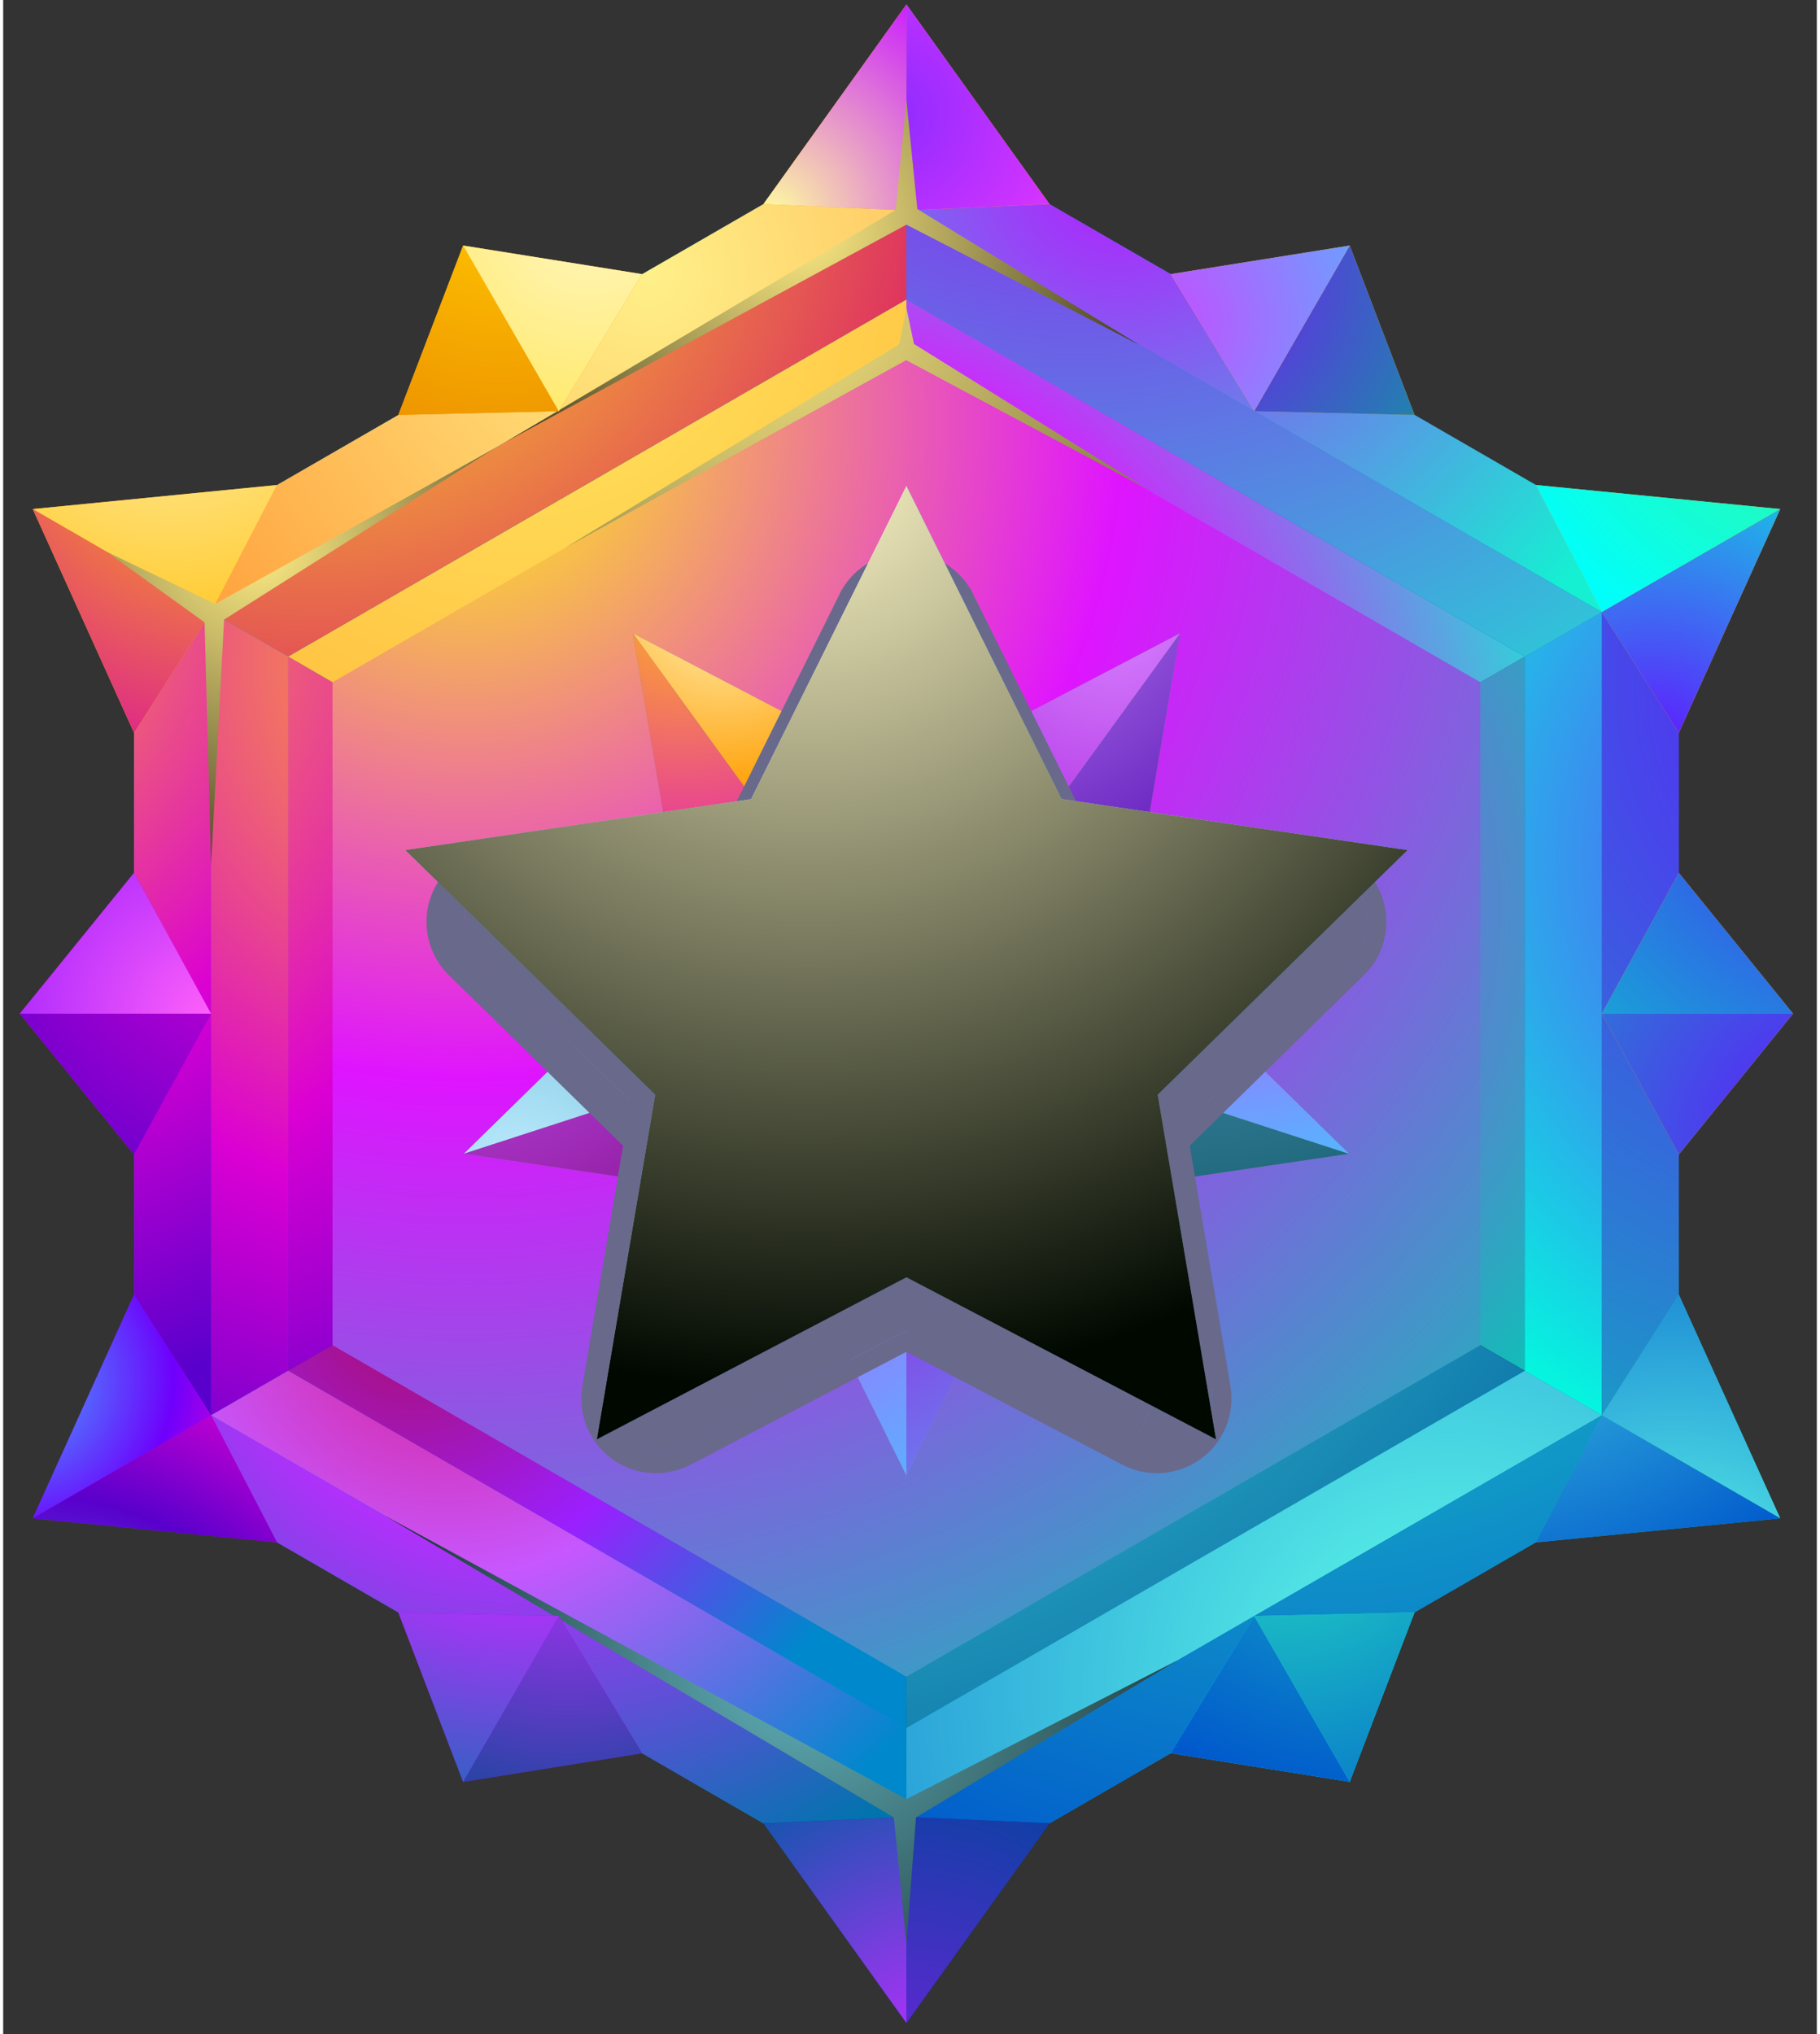 <svg version="1.2" xmlns="http://www.w3.org/2000/svg" viewBox="0 0 256.391 287.439" width="128" height="143">
	<rect x="0" y="0" width="256.391" height="287.439" fill="#333333" stroke="none"/>
	<defs>
		<clipPath clipPathUnits="userSpaceOnUse" id="cp1">
			<path d="m127.69 41.5l44.06 25.45 44.06 25.43v50.87 50.88l-44.06 25.43-44.06 25.44-44.05-25.44-44.06-25.43v-50.88-50.87l44.06-25.43z"/>
		</clipPath>
		<clipPath clipPathUnits="userSpaceOnUse" id="cp2">
			<path d="m127.69 41.5l44.06 25.45 44.06 25.43v50.87 50.88l-44.06 25.43-44.06 25.44-44.05-25.44-44.06-25.43v-50.88-50.87l44.06-25.43z"/>
		</clipPath>
		<clipPath clipPathUnits="userSpaceOnUse" id="cp3">
			<path d="m127.69 41.5l44.06 25.45 44.06 25.43v50.87 50.88l-44.06 25.43-44.06 25.44-44.05-25.44-44.06-25.43v-50.88-50.87l44.06-25.43z"/>
		</clipPath>
		<clipPath clipPathUnits="userSpaceOnUse" id="cp4">
			<path d="m127.69 41.5l44.06 25.45 44.06 25.43v50.87 50.88l-44.06 25.43-44.06 25.44-44.05-25.44-44.06-25.43v-50.88-50.87l44.06-25.43z"/>
		</clipPath>
		<radialGradient id="g1" cx="0" cy="0" r="1" gradientUnits="userSpaceOnUse" gradientTransform="matrix(167.832,0,0,167.832,98.588,81.493)">
			<stop offset="0" stop-color="#547293"/>
			<stop offset=".667" stop-color="#2e3e5e"/>
			<stop offset="1" stop-color="#1c2739"/>
		</radialGradient>
		<radialGradient id="g2" cx="0" cy="0" r="1" gradientUnits="userSpaceOnUse" gradientTransform="matrix(139.391,0,0,139.391,-1.849,85.271)">
			<stop offset="0" stop-color="#ffb81f"/>
			<stop offset=".6" stop-color="#db00d3"/>
			<stop offset="1" stop-color="#5900cc"/>
		</radialGradient>
		<radialGradient id="g3" cx="0" cy="0" r="1" gradientUnits="userSpaceOnUse" gradientTransform="matrix(-106.187,0,0,106.187,143.528,127.897)">
			<stop offset="0" stop-color="#df14ff"/>
			<stop offset="1" stop-color="#00ccb1"/>
		</radialGradient>
		<radialGradient id="g4" cx="0" cy="0" r="1" gradientUnits="userSpaceOnUse" gradientTransform="matrix(-56.96,98.655,-98.655,-56.96,112.606,109.414)">
			<stop offset="0" stop-color="#fff70e"/>
			<stop offset=".462" stop-color="#df14ff"/>
			<stop offset="1" stop-color="#15f0d2"/>
		</radialGradient>
		<radialGradient id="g5" cx="0" cy="0" r="1" gradientUnits="userSpaceOnUse" gradientTransform="matrix(36.332,-62.928,-62.928,-36.332,58.208,184.745)">
			<stop offset="0" stop-color="#ab0d66"/>
			<stop offset=".519" stop-color="#9b1fff"/>
			<stop offset="1" stop-color="#0088cc"/>
		</radialGradient>
		<radialGradient id="g6" cx="0" cy="0" r="1" gradientUnits="userSpaceOnUse" gradientTransform="matrix(84.778,146.836,146.836,-84.778,73.554,38.808)">
			<stop offset="0" stop-color="#ffeb65"/>
			<stop offset="1" stop-color="#ff850b"/>
		</radialGradient>
		<radialGradient id="g7" cx="0" cy="0" r="1" gradientUnits="userSpaceOnUse" gradientTransform="matrix(-80.333,-139.136,139.136,-80.333,103.427,121.745)">
			<stop offset="0" stop-color="#60ffe9"/>
			<stop offset="1" stop-color="#0061a1"/>
		</radialGradient>
		<radialGradient id="g8" cx="0" cy="0" r="1" gradientUnits="userSpaceOnUse" gradientTransform="matrix(221.409,0,0,221.409,66.381,61.18)">
			<stop offset="0" stop-color="#fff70e"/>
			<stop offset=".412" stop-color="#df14ff"/>
			<stop offset="1" stop-color="#00ccb1"/>
		</radialGradient>
		<clipPath clipPathUnits="userSpaceOnUse" id="cp5">
			<path d="m127.69 49.56l40.57 23.42 40.56 23.43v46.84 46.85l-40.56 23.42-40.57 23.43-40.56-23.43-40.57-23.42v-46.85-46.84l40.57-23.43z"/>
		</clipPath>
		<clipPath clipPathUnits="userSpaceOnUse" id="cp6">
			<path d="m127.69 41.5l44.06 25.45 44.06 25.43v50.87 50.88l-44.06 25.43-44.06 25.44-44.05-25.44-44.06-25.43v-50.88-50.87l44.06-25.43z"/>
		</clipPath>
		<clipPath clipPathUnits="userSpaceOnUse" id="cp7">
			<path d="m127.69 41.5l44.06 25.45 44.06 25.43v50.87 50.88l-44.06 25.43-44.06 25.44-44.05-25.44-44.06-25.43v-50.88-50.87l44.06-25.43z"/>
		</clipPath>
		<clipPath clipPathUnits="userSpaceOnUse" id="cp8">
			<path d="m127.69 41.5l44.06 25.45 44.06 25.43v50.87 50.88l-44.06 25.43-44.06 25.44-44.05-25.44-44.06-25.43v-50.88-50.87l44.06-25.43z"/>
		</clipPath>
		<clipPath clipPathUnits="userSpaceOnUse" id="cp9">
			<path d="m127.69 41.5l44.06 25.45 44.06 25.43v50.87 50.88l-44.06 25.43-44.06 25.44-44.05-25.44-44.06-25.43v-50.88-50.87l44.06-25.43z"/>
		</clipPath>
		<radialGradient id="g9" cx="0" cy="0" r="1" gradientUnits="userSpaceOnUse" gradientTransform="matrix(126.457,0,0,126.457,107.591,40.133)">
			<stop offset="0" stop-color="#ffd181"/>
			<stop offset=".002" stop-color="#ffed84"/>
			<stop offset="1" stop-color="#000000"/>
		</radialGradient>
		<radialGradient id="g10" cx="0" cy="0" r="1" gradientUnits="userSpaceOnUse" gradientTransform="matrix(143.231,0,0,143.231,91.358,38.79)">
			<stop offset="0" stop-color="#fff089"/>
			<stop offset="1" stop-color="#ff6200"/>
		</radialGradient>
		<radialGradient id="g11" cx="0" cy="0" r="1" gradientUnits="userSpaceOnUse" gradientTransform="matrix(100.474,0,0,100.474,44.48,22.34)">
			<stop offset="0" stop-color="#fff71b"/>
			<stop offset="1" stop-color="#d9126b"/>
		</radialGradient>
		<radialGradient id="g12" cx="0" cy="0" r="1" gradientUnits="userSpaceOnUse" gradientTransform="matrix(86.623,0,0,86.623,157.612,23.56)">
			<stop offset="0" stop-color="#b61bff"/>
			<stop offset="1" stop-color="#15f0d2"/>
		</radialGradient>
		<radialGradient id="g13" cx="0" cy="0" r="1" gradientUnits="userSpaceOnUse" gradientTransform="matrix(154.633,0,0,154.633,151.933,-13.934)">
			<stop offset="0" stop-color="#a600f5"/>
			<stop offset="1" stop-color="#15f0d2"/>
		</radialGradient>
		<radialGradient id="g14" cx="0" cy="0" r="1" gradientUnits="userSpaceOnUse" gradientTransform="matrix(94.938,0,0,94.938,270.176,121.031)">
			<stop offset=".005" stop-color="#6f27ff"/>
			<stop offset="1" stop-color="#00ffdd"/>
		</radialGradient>
		<radialGradient id="g15" cx="0" cy="0" r="1" gradientUnits="userSpaceOnUse" gradientTransform="matrix(155.473,0,0,155.473,272.038,97.454)">
			<stop offset=".005" stop-color="#6214ff"/>
			<stop offset="1" stop-color="#00ccb1"/>
		</radialGradient>
		<radialGradient id="g16" cx="0" cy="0" r="1" gradientUnits="userSpaceOnUse" gradientTransform="matrix(118.394,0,0,118.394,-12.759,81.985)">
			<stop offset="0" stop-color="#ffb81f"/>
			<stop offset=".6" stop-color="#db00d3"/>
			<stop offset="1" stop-color="#5900cc"/>
		</radialGradient>
		<radialGradient id="g17" cx="0" cy="0" r="1" gradientUnits="userSpaceOnUse" gradientTransform="matrix(129.968,0,0,129.968,69.148,93.571)">
			<stop offset="0" stop-color="#ffb81f"/>
			<stop offset=".6" stop-color="#db00d3"/>
			<stop offset="1" stop-color="#5900cc"/>
		</radialGradient>
		<radialGradient id="g18" cx="0" cy="0" r="1" gradientUnits="userSpaceOnUse" gradientTransform="matrix(88.226,0,0,88.226,62.852,183.926)">
			<stop offset="0" stop-color="#db1a87"/>
			<stop offset=".443" stop-color="#c757ff"/>
			<stop offset="1" stop-color="#0088cc"/>
		</radialGradient>
		<radialGradient id="g19" cx="0" cy="0" r="1" gradientUnits="userSpaceOnUse" gradientTransform="matrix(97.109,0,0,97.109,73.096,172.976)">
			<stop offset="0" stop-color="#db1a87"/>
			<stop offset=".443" stop-color="#ba2dff"/>
			<stop offset="1" stop-color="#0074ad"/>
		</radialGradient>
		<radialGradient id="g20" cx="0" cy="0" r="1" gradientUnits="userSpaceOnUse" gradientTransform="matrix(142.264,0,0,142.264,204.237,238.94)">
			<stop offset="0" stop-color="#60ffe9"/>
			<stop offset="1" stop-color="#0058cc"/>
		</radialGradient>
		<radialGradient id="g21" cx="0" cy="0" r="1" gradientUnits="userSpaceOnUse" gradientTransform="matrix(128.609,0,0,128.609,184.968,148.234)">
			<stop offset="0" stop-color="#23dbc2"/>
			<stop offset="1" stop-color="#0058cc"/>
		</radialGradient>
		<radialGradient id="g22" cx="0" cy="0" r="1" gradientUnits="userSpaceOnUse" gradientTransform="matrix(37.061,0,0,37.061,108.3,30.774)">
			<stop offset="0" stop-color="#ffff9e"/>
			<stop offset="1" stop-color="#c919ff"/>
		</radialGradient>
		<radialGradient id="g23" cx="0" cy="0" r="1" gradientUnits="userSpaceOnUse" gradientTransform="matrix(40.228,0,0,40.228,124.859,16.082)">
			<stop offset="0" stop-color="#8d2bff"/>
			<stop offset="1" stop-color="#ff39ff"/>
		</radialGradient>
		<radialGradient id="g24" cx="0" cy="0" r="1" gradientUnits="userSpaceOnUse" gradientTransform="matrix(62.661,0,0,62.661,267.263,37.371)">
			<stop offset="0" stop-color="#4cf570"/>
			<stop offset="1" stop-color="#00fffb"/>
		</radialGradient>
		<radialGradient id="g25" cx="0" cy="0" r="1" gradientUnits="userSpaceOnUse" gradientTransform="matrix(57.08,0,0,57.08,233.126,107.126)">
			<stop offset=".005" stop-color="#6214ff"/>
			<stop offset="1" stop-color="#00ffdd"/>
		</radialGradient>
		<radialGradient id="g26" cx="0" cy="0" r="1" gradientUnits="userSpaceOnUse" gradientTransform="matrix(69.74,0,0,69.74,236.404,229.084)">
			<stop offset="0" stop-color="#60ffe9"/>
			<stop offset="1" stop-color="#0058cc"/>
		</radialGradient>
		<radialGradient id="g27" cx="0" cy="0" r="1" gradientUnits="userSpaceOnUse" gradientTransform="matrix(73.958,0,0,73.958,205.551,157.873)">
			<stop offset="0" stop-color="#60ffe9"/>
			<stop offset="1" stop-color="#0058cc"/>
		</radialGradient>
		<radialGradient id="g28" cx="0" cy="0" r="1" gradientUnits="userSpaceOnUse" gradientTransform="matrix(46.168,0,0,46.168,131.704,289.848)">
			<stop offset="0" stop-color="#ba2dff"/>
			<stop offset="1" stop-color="#005aa3"/>
		</radialGradient>
		<radialGradient id="g29" cx="0" cy="0" r="1" gradientUnits="userSpaceOnUse" gradientTransform="matrix(51.45,0,0,51.45,127.144,296.534)">
			<stop offset="0" stop-color="#6d23db"/>
			<stop offset="1" stop-color="#01449c"/>
		</radialGradient>
		<radialGradient id="g30" cx="0" cy="0" r="1" gradientUnits="userSpaceOnUse" gradientTransform="matrix(34.573,0,0,34.573,1.528,195.045)">
			<stop offset="0" stop-color="#40b5ff"/>
			<stop offset=".652" stop-color="#6e00fc"/>
			<stop offset="1" stop-color="#db00d3"/>
		</radialGradient>
		<radialGradient id="g31" cx="0" cy="0" r="1" gradientUnits="userSpaceOnUse" gradientTransform="matrix(65.562,0,0,65.562,4.11,254.146)">
			<stop offset="0" stop-color="#40b5ff"/>
			<stop offset=".652" stop-color="#5900cc"/>
			<stop offset="1" stop-color="#db00d3"/>
		</radialGradient>
		<radialGradient id="g32" cx="0" cy="0" r="1" gradientUnits="userSpaceOnUse" gradientTransform="matrix(52.265,0,0,52.265,23.65,46.214)">
			<stop offset="0" stop-color="#fff7c1"/>
			<stop offset="1" stop-color="#ffbf0b"/>
		</radialGradient>
		<radialGradient id="g33" cx="0" cy="0" r="1" gradientUnits="userSpaceOnUse" gradientTransform="matrix(63.44,0,0,63.44,31.702,56.203)">
			<stop offset="0" stop-color="#ffc600"/>
			<stop offset="1" stop-color="#d600ab"/>
		</radialGradient>
		<radialGradient id="g34" cx="0" cy="0" r="1" gradientUnits="userSpaceOnUse" gradientTransform="matrix(68.184,0,0,68.184,112.682,31.689)">
			<stop offset="0" stop-color="#ffd181"/>
			<stop offset=".002" stop-color="#ffed84"/>
			<stop offset="1" stop-color="#000000"/>
		</radialGradient>
		<radialGradient id="g35" cx="0" cy="0" r="1" gradientUnits="userSpaceOnUse" gradientTransform="matrix(84.69,0,0,84.69,112.929,234.694)">
			<stop offset="0" stop-color="#ffd181"/>
			<stop offset=".002" stop-color="#62b4bd"/>
			<stop offset="1" stop-color="#000000"/>
		</radialGradient>
		<radialGradient id="g36" cx="0" cy="0" r="1" gradientUnits="userSpaceOnUse" gradientTransform="matrix(65.948,0,0,65.948,35.917,77.153)">
			<stop offset="0" stop-color="#ffd181"/>
			<stop offset=".002" stop-color="#ffed84"/>
			<stop offset="1" stop-color="#000000"/>
		</radialGradient>
		<radialGradient id="g37" cx="0" cy="0" r="1" gradientUnits="userSpaceOnUse" gradientTransform="matrix(68.277,0,0,68.277,37.108,125.089)">
			<stop offset="0" stop-color="#db00d3"/>
			<stop offset=".781" stop-color="#5900cc"/>
			<stop offset="1" stop-color="#335bcc"/>
		</radialGradient>
		<radialGradient id="g38" cx="0" cy="0" r="1" gradientUnits="userSpaceOnUse" gradientTransform="matrix(85.83,0,0,85.83,70.464,27.105)">
			<stop offset="0" stop-color="#ffc600"/>
			<stop offset="1" stop-color="#d64f00"/>
		</radialGradient>
		<radialGradient id="g39" cx="0" cy="0" r="1" gradientUnits="userSpaceOnUse" gradientTransform="matrix(48.779,0,0,48.779,79.726,216.039)">
			<stop offset="0" stop-color="#ba2dff"/>
			<stop offset="1" stop-color="#004a8c"/>
		</radialGradient>
		<radialGradient id="g40" cx="0" cy="0" r="1" gradientUnits="userSpaceOnUse" gradientTransform="matrix(50.721,0,0,50.721,29.464,143.77)">
			<stop offset="0" stop-color="#ff60fa"/>
			<stop offset="1" stop-color="#6f00ff"/>
		</radialGradient>
		<radialGradient id="g41" cx="0" cy="0" r="1" gradientUnits="userSpaceOnUse" gradientTransform="matrix(50.977,0,0,50.977,82.892,30.108)">
			<stop offset="0" stop-color="#fff7c1"/>
			<stop offset="1" stop-color="#ffdf2d"/>
		</radialGradient>
		<radialGradient id="g42" cx="0" cy="0" r="1" gradientUnits="userSpaceOnUse" gradientTransform="matrix(74.171,0,0,74.171,73.075,190.58)">
			<stop offset="0" stop-color="#db1a87"/>
			<stop offset=".443" stop-color="#ba2dff"/>
			<stop offset="1" stop-color="#0074ad"/>
		</radialGradient>
		<radialGradient id="g43" cx="0" cy="0" r="1" gradientUnits="userSpaceOnUse" gradientTransform="matrix(78.455,0,0,78.455,259.568,161.652)">
			<stop offset=".005" stop-color="#6214ff"/>
			<stop offset="1" stop-color="#00ccb1"/>
		</radialGradient>
		<radialGradient id="g44" cx="0" cy="0" r="1" gradientUnits="userSpaceOnUse" gradientTransform="matrix(67.867,0,0,67.867,199.392,188.251)">
			<stop offset="0" stop-color="#23dbc2"/>
			<stop offset="1" stop-color="#0058cc"/>
		</radialGradient>
		<radialGradient id="g45" cx="0" cy="0" r="1" gradientUnits="userSpaceOnUse" gradientTransform="matrix(55.479,0,0,55.479,163.531,37.501)">
			<stop offset="0" stop-color="#8305ff"/>
			<stop offset="1" stop-color="#00ab94"/>
		</radialGradient>
		<radialGradient id="g46" cx="0" cy="0" r="1" gradientUnits="userSpaceOnUse" gradientTransform="matrix(94.995,0,0,94.995,272.76,96.866)">
			<stop offset=".005" stop-color="#5500ff"/>
			<stop offset="1" stop-color="#00e6c7"/>
		</radialGradient>
		<radialGradient id="g47" cx="0" cy="0" r="1" gradientUnits="userSpaceOnUse" gradientTransform="matrix(62.242,0,0,62.242,181.351,211.03)">
			<stop offset="0" stop-color="#23dbc2"/>
			<stop offset="1" stop-color="#0058cc"/>
		</radialGradient>
		<radialGradient id="g48" cx="0" cy="0" r="1" gradientUnits="userSpaceOnUse" gradientTransform="matrix(43.495,0,0,43.495,163.236,45.318)">
			<stop offset="0" stop-color="#c64cff"/>
			<stop offset="1" stop-color="#46c4ff"/>
		</radialGradient>
		<radialGradient id="g49" cx="0" cy="0" r="1" gradientUnits="userSpaceOnUse" gradientTransform="matrix(49.046,0,0,49.046,72.885,167.122)">
			<stop offset="0" stop-color="#c0edff"/>
			<stop offset="1" stop-color="#54adcc"/>
		</radialGradient>
		<radialGradient id="g50" cx="0" cy="0" r="1" gradientUnits="userSpaceOnUse" gradientTransform="matrix(64.956,0,0,64.956,60.54,124.857)">
			<stop offset="0" stop-color="#cd5cff"/>
			<stop offset="1" stop-color="#85108f"/>
		</radialGradient>
		<radialGradient id="g51" cx="0" cy="0" r="1" gradientUnits="userSpaceOnUse" gradientTransform="matrix(56.887,0,0,56.887,102.995,169.49)">
			<stop offset="0" stop-color="#c64cff"/>
			<stop offset="1" stop-color="#46c4ff"/>
		</radialGradient>
		<radialGradient id="g52" cx="0" cy="0" r="1" gradientUnits="userSpaceOnUse" gradientTransform="matrix(77.757,0,0,77.757,112.69,168.967)">
			<stop offset="0" stop-color="#9d16db"/>
			<stop offset="1" stop-color="#46c4ff"/>
		</radialGradient>
		<radialGradient id="g53" cx="0" cy="0" r="1" gradientUnits="userSpaceOnUse" gradientTransform="matrix(69.464,0,0,69.464,165.724,99.342)">
			<stop offset="0" stop-color="#62b5d8"/>
			<stop offset="1" stop-color="#20687d"/>
		</radialGradient>
		<radialGradient id="g54" cx="0" cy="0" r="1" gradientUnits="userSpaceOnUse" gradientTransform="matrix(45.204,0,0,45.204,174.21,126.446)">
			<stop offset="0" stop-color="#c64cff"/>
			<stop offset="1" stop-color="#46c4ff"/>
		</radialGradient>
		<radialGradient id="g55" cx="0" cy="0" r="1" gradientUnits="userSpaceOnUse" gradientTransform="matrix(49.391,0,0,49.391,135.225,72.164)">
			<stop offset="0" stop-color="#c992ff"/>
			<stop offset="1" stop-color="#702dc4"/>
		</radialGradient>
		<radialGradient id="g56" cx="0" cy="0" r="1" gradientUnits="userSpaceOnUse" gradientTransform="matrix(58.923,0,0,58.923,157.272,86.493)">
			<stop offset="0" stop-color="#d782ff"/>
			<stop offset="1" stop-color="#9a00d3"/>
		</radialGradient>
		<radialGradient id="g57" cx="0" cy="0" r="1" gradientUnits="userSpaceOnUse" gradientTransform="matrix(27.218,0,0,27.218,101.683,83.735)">
			<stop offset="0" stop-color="#fff7c1"/>
			<stop offset="1" stop-color="#ffa30d"/>
		</radialGradient>
		<radialGradient id="g58" cx="0" cy="0" r="1" gradientUnits="userSpaceOnUse" gradientTransform="matrix(50.7,0,0,50.7,95.865,83.639)">
			<stop offset="0" stop-color="#ffb81f"/>
			<stop offset="1" stop-color="#db00d3"/>
		</radialGradient>
		<linearGradient id="g59" x2="1" gradientUnits="userSpaceOnUse" gradientTransform="matrix(.351,0,0,.337,127.693,191.026)">
			<stop offset="0" stop-color="#69698c"/>
			<stop offset="1" stop-color="#69698c"/>
		</linearGradient>
		<radialGradient id="g60" cx="0" cy="0" r="1" gradientUnits="userSpaceOnUse" gradientTransform="matrix(105.954,0,0,105.954,127.69,87.721)">
			<stop offset="0" stop-color="#6dc6ed"/>
			<stop offset="1" stop-color="#318098"/>
		</radialGradient>
		<radialGradient id="g61" cx="0" cy="0" r="1" gradientUnits="userSpaceOnUse" gradientTransform="matrix(73.977,0,0,73.977,86.07,153.199)">
			<stop offset="0" stop-color="#cff1ff"/>
			<stop offset="1" stop-color="#54adcc"/>
		</radialGradient>
		<radialGradient id="g62" cx="0" cy="0" r="1" gradientUnits="userSpaceOnUse" gradientTransform="matrix(50.02,0,0,50.02,115.784,87.513)">
			<stop offset="0" stop-color="#e6f8ff"/>
			<stop offset="1" stop-color="#96e4ff"/>
		</radialGradient>
		<radialGradient id="g63" cx="0" cy="0" r="1" gradientUnits="userSpaceOnUse" gradientTransform="matrix(95.388,0,0,95.388,181.844,64.297)">
			<stop offset="0" stop-color="#6dc6ed"/>
			<stop offset="1" stop-color="#1d8aab"/>
		</radialGradient>
		<radialGradient id="g64" cx="0" cy="0" r="1" gradientUnits="userSpaceOnUse" gradientTransform="matrix(91.299,0,0,91.299,196.961,96.361)">
			<stop offset="0" stop-color="#c0edff"/>
			<stop offset="1" stop-color="#54adcc"/>
		</radialGradient>
		<radialGradient id="g65" cx="0" cy="0" r="1" gradientUnits="userSpaceOnUse" gradientTransform="matrix(185.485,0,0,185.485,220.352,85.267)">
			<stop offset="0" stop-color="#2c93bf"/>
			<stop offset="1" stop-color="#0a667d"/>
		</radialGradient>
		<radialGradient id="g66" cx="0" cy="0" r="1" gradientUnits="userSpaceOnUse" gradientTransform="matrix(83.12,0,0,83.12,206.108,204.333)">
			<stop offset="0" stop-color="#adfff8"/>
			<stop offset="1" stop-color="#4297b2"/>
		</radialGradient>
		<radialGradient id="g67" cx="0" cy="0" r="1" gradientUnits="userSpaceOnUse" gradientTransform="matrix(218.881,0,0,218.881,181.234,180.361)">
			<stop offset="0" stop-color="#2c93bf"/>
			<stop offset="1" stop-color="#0a667d"/>
		</radialGradient>
		<radialGradient id="g68" cx="0" cy="0" r="1" gradientUnits="userSpaceOnUse" gradientTransform="matrix(171.488,0,0,171.488,144.078,237.62)">
			<stop offset="0" stop-color="#3196c2"/>
			<stop offset="1" stop-color="#074f60"/>
		</radialGradient>
		<radialGradient id="g69" cx="0" cy="0" r="1" gradientUnits="userSpaceOnUse" gradientTransform="matrix(84.481,0,0,84.481,88.105,203.4)">
			<stop offset="0" stop-color="#c0edff"/>
			<stop offset="1" stop-color="#54adcc"/>
		</radialGradient>
		<radialGradient id="g70" cx="0" cy="0" r="1" gradientUnits="userSpaceOnUse" gradientTransform="matrix(131.288,0,0,131.288,113.941,64.695)">
			<stop offset="0" stop-color="#fff8c7"/>
			<stop offset="1" stop-color="#000800"/>
		</radialGradient>
		<clipPath clipPathUnits="userSpaceOnUse" id="cp10">
			<path d="m171.41 218.95l-43.72 25.25v12.57q24.58-14.19 49.16-28.39 24.58-14.18 49.15-28.37l-10.89-6.29z"/>
		</clipPath>
	</defs>
	<style>
		.s0 { fill: url(#g1) } 
		.s1 { fill: url(#g2) } 
		.s2 { fill: url(#g3) } 
		.s3 { fill: url(#g4) } 
		.s4 { fill: url(#g5) } 
		.s5 { fill: url(#g6) } 
		.s6 { fill: url(#g7) } 
		.s7 { fill: url(#g8) } 
		.s8 { mix-blend-mode: screen;fill: url(#g9) } 
		.s9 { fill: #0091c4 } 
		.s10 { fill: url(#g10) } 
		.s11 { fill: url(#g11) } 
		.s12 { fill: url(#g12) } 
		.s13 { fill: url(#g13) } 
		.s14 { fill: url(#g14) } 
		.s15 { fill: url(#g15) } 
		.s16 { fill: url(#g16) } 
		.s17 { fill: url(#g17) } 
		.s18 { fill: url(#g18) } 
		.s19 { fill: url(#g19) } 
		.s20 { fill: url(#g20) } 
		.s21 { fill: url(#g21) } 
		.s22 { fill: #f5a000 } 
		.s23 { fill: url(#g22) } 
		.s24 { fill: url(#g23) } 
		.s25 { fill: url(#g24) } 
		.s26 { fill: url(#g25) } 
		.s27 { fill: #00bca1 } 
		.s28 { fill: url(#g26) } 
		.s29 { fill: url(#g27) } 
		.s30 { fill: #0040bf } 
		.s31 { fill: url(#g28) } 
		.s32 { fill: url(#g29) } 
		.s33 { fill: #a000f4 } 
		.s34 { fill: url(#g30) } 
		.s35 { fill: url(#g31) } 
		.s36 { fill: url(#g32) } 
		.s37 { fill: url(#g33) } 
		.s38 { mix-blend-mode: screen;fill: url(#g34) } 
		.s39 { mix-blend-mode: screen;fill: url(#g35) } 
		.s40 { mix-blend-mode: screen;fill: url(#g36) } 
		.s41 { fill: #ca00f4 } 
		.s42 { fill: #ac00f4 } 
		.s43 { fill: url(#g37) } 
		.s44 { fill: url(#g38) } 
		.s45 { fill: url(#g39) } 
		.s46 { fill: url(#g40) } 
		.s47 { fill: url(#g41) } 
		.s48 { fill: url(#g42) } 
		.s49 { fill: #00ddf4 } 
		.s50 { fill: url(#g43) } 
		.s51 { fill: url(#g44) } 
		.s52 { fill: url(#g45) } 
		.s53 { fill: url(#g46) } 
		.s54 { fill: url(#g47) } 
		.s55 { fill: url(#g48) } 
		.s56 { fill: #9f9f9f } 
		.s57 { fill: #848484 } 
		.s58 { fill: url(#g49) } 
		.s59 { fill: url(#g50) } 
		.s60 { fill: url(#g51) } 
		.s61 { fill: url(#g52) } 
		.s62 { fill: url(#g53) } 
		.s63 { fill: url(#g54) } 
		.s64 { fill: url(#g55) } 
		.s65 { fill: url(#g56) } 
		.s66 { fill: url(#g57) } 
		.s67 { fill: url(#g58) } 
		.s68 { mix-blend-mode: multiply;fill: url(#g59) } 
		.s69 { fill: url(#g60) } 
		.s70 { fill: url(#g61) } 
		.s71 { fill: url(#g62) } 
		.s72 { fill: url(#g63) } 
		.s73 { fill: url(#g64) } 
		.s74 { fill: url(#g65) } 
		.s75 { fill: url(#g66) } 
		.s76 { fill: url(#g67) } 
		.s77 { fill: url(#g68) } 
		.s78 { fill: url(#g69) } 
		.s79 { mix-blend-mode: screen;fill: url(#g70) } 
	</style>
	<g id="Layer 1">
		<g id="&lt;Group&gt;">
			<g id="&lt;Group&gt;">
				<g id="&lt;Group&gt;">
					<g id="&lt;Group&gt;">
						<g id="&lt;Group&gt;">
							<g id="Clip-Path: Clip-Path: Clip-Path: Clip-Path: &lt;Clip Group&gt;" clip-path="url(#cp1)">
								<g id="Clip-Path: Clip-Path: Clip-Path: &lt;Clip Group&gt;">
									<g id="Clip-Path: Clip-Path: &lt;Clip Group&gt;">
										<g id="Clip-Path: &lt;Clip Group&gt;">
											<g id="&lt;Clip Group&gt;">
											</g>
										</g>
									</g>
								</g>
							</g>
						</g>
						<g id="&lt;Group&gt;">
							<g id="Clip-Path: Clip-Path: Clip-Path: Clip-Path: &lt;Clip Group&gt;" clip-path="url(#cp2)">
								<g id="Clip-Path: Clip-Path: Clip-Path: &lt;Clip Group&gt;">
									<g id="Clip-Path: Clip-Path: &lt;Clip Group&gt;">
										<g id="Clip-Path: &lt;Clip Group&gt;">
											<g id="&lt;Clip Group&gt;">
											</g>
										</g>
									</g>
								</g>
							</g>
						</g>
						<g id="&lt;Group&gt;">
							<g id="Clip-Path: Clip-Path: Clip-Path: Clip-Path: &lt;Clip Group&gt;" clip-path="url(#cp3)">
								<g id="Clip-Path: Clip-Path: Clip-Path: &lt;Clip Group&gt;">
									<g id="Clip-Path: Clip-Path: &lt;Clip Group&gt;">
										<g id="Clip-Path: &lt;Clip Group&gt;">
											<g id="&lt;Clip Group&gt;">
											</g>
										</g>
									</g>
								</g>
							</g>
						</g>
					</g>
					<g id="&lt;Group&gt;">
						<g id="&lt;Group&gt;">
							<g id="Clip-Path: Clip-Path: Clip-Path: Clip-Path: &lt;Clip Group&gt;" clip-path="url(#cp4)">
								<g id="Clip-Path: Clip-Path: Clip-Path: &lt;Clip Group&gt;">
									<g id="Clip-Path: Clip-Path: &lt;Clip Group&gt;">
										<g id="Clip-Path: &lt;Clip Group&gt;">
											<g id="&lt;Clip Group&gt;">
											</g>
										</g>
									</g>
								</g>
							</g>
						</g>
						<g id="&lt;Group&gt;">
							<path id="&lt;Path&gt;" fill-rule="evenodd" class="s0" d="m127.69 41.5l44.06 25.45 44.06 25.43v50.87 50.88l-44.06 25.43-44.06 25.44-44.05-25.44-44.06-25.43v-50.88-50.87l44.06-25.43z"/>
							<path id="&lt;Path&gt;" fill-rule="evenodd" class="s1" d="m39.58 92.38l12.2 7.05v87.65l-12.2 7.05z"/>
							<path id="&lt;Path&gt;" fill-rule="evenodd" class="s2" d="m215.81 92.38l-12.2 7.05v87.65l12.2 7.05z"/>
							<path id="&lt;Path&gt;" fill-rule="evenodd" class="s3" d="m215.81 92.38l-12.2 7.05-75.92-43.84v-14.09z"/>
							<path id="&lt;Path&gt;" fill-rule="evenodd" class="s4" d="m127.69 245v-14.08l-75.91-43.84-12.2 7.05z"/>
							<path id="&lt;Path&gt;" fill-rule="evenodd" class="s5" d="m39.58 92.38l12.2 7.05 75.91-43.84v-14.09z"/>
							<path id="&lt;Path&gt;" fill-rule="evenodd" class="s6" d="m127.69 245v-14.08l75.92-43.84 12.2 7.05z"/>
							<g id="&lt;Clip Group&gt;">
								<g id="&lt;Group&gt;" style="opacity: .5">
								</g>
							</g>
							<path id="&lt;Path&gt;" fill-rule="evenodd" class="s7" d="m127.69 49.56l40.57 23.42 40.56 23.43v46.84 46.85l-40.56 23.42-40.57 23.43-40.56-23.43-40.57-23.42v-46.85-46.84l40.57-23.43z"/>
							<g id="Clip-Path: Clip-Path: Clip-Path: Clip-Path: &lt;Clip Group&gt;" clip-path="url(#cp5)">
								<g id="Clip-Path: Clip-Path: Clip-Path: &lt;Clip Group&gt;">
									<g id="Clip-Path: Clip-Path: &lt;Clip Group&gt;">
										<g id="Clip-Path: &lt;Clip Group&gt;">
											<g id="&lt;Clip Group&gt;">
											</g>
										</g>
									</g>
								</g>
							</g>
						</g>
						<g id="&lt;Group&gt;">
							<g id="Clip-Path: Clip-Path: Clip-Path: Clip-Path: &lt;Clip Group&gt;" clip-path="url(#cp6)">
								<g id="Clip-Path: Clip-Path: Clip-Path: &lt;Clip Group&gt;">
									<g id="Clip-Path: Clip-Path: &lt;Clip Group&gt;">
										<g id="Clip-Path: &lt;Clip Group&gt;">
											<g id="&lt;Clip Group&gt;">
											</g>
										</g>
									</g>
								</g>
							</g>
						</g>
					</g>
					<g id="&lt;Group&gt;">
						<g id="&lt;Group&gt;">
							<g id="Clip-Path: Clip-Path: Clip-Path: Clip-Path: &lt;Clip Group&gt;" clip-path="url(#cp7)">
								<g id="Clip-Path: Clip-Path: Clip-Path: &lt;Clip Group&gt;">
									<g id="Clip-Path: Clip-Path: &lt;Clip Group&gt;">
										<g id="Clip-Path: &lt;Clip Group&gt;">
											<g id="&lt;Clip Group&gt;">
											</g>
										</g>
									</g>
								</g>
							</g>
						</g>
						<g id="&lt;Group&gt;">
							<g id="Clip-Path: Clip-Path: Clip-Path: Clip-Path: &lt;Clip Group&gt;" clip-path="url(#cp8)">
								<g id="Clip-Path: Clip-Path: Clip-Path: &lt;Clip Group&gt;">
									<g id="Clip-Path: Clip-Path: &lt;Clip Group&gt;">
										<g id="Clip-Path: &lt;Clip Group&gt;">
											<g id="&lt;Clip Group&gt;">
											</g>
										</g>
									</g>
								</g>
							</g>
						</g>
						<g id="&lt;Group&gt;">
							<g id="Clip-Path: Clip-Path: Clip-Path: Clip-Path: &lt;Clip Group&gt;" clip-path="url(#cp9)">
								<g id="Clip-Path: Clip-Path: Clip-Path: &lt;Clip Group&gt;">
									<g id="Clip-Path: Clip-Path: &lt;Clip Group&gt;">
										<g id="Clip-Path: &lt;Clip Group&gt;">
											<g id="&lt;Clip Group&gt;">
											</g>
										</g>
									</g>
								</g>
							</g>
						</g>
					</g>
					<path id="&lt;Path&gt;" fill-rule="evenodd" class="s8" d="m127.69 43.54l-1.02 5.12-47.29 28.8 48.28-26.56 33.97 18.15-32.87-20.44z"/>
				</g>
				<path id="&lt;Compound Path&gt;" fill-rule="evenodd" class="s9" d="m127.69 17.17l54.6 31.52 54.59 31.52v63.04 63.04l-54.59 31.53-54.6 31.53-54.59-31.53-54.6-31.53v-63.04-63.04l54.6-31.52zm0 25.15l43.71 25.24 43.7 25.23v50.47 50.46l-43.7 25.24-43.71 25.23-43.71-25.23-43.71-25.24v-50.46-50.47l43.71-25.23z"/>
				<path id="&lt;Path&gt;" fill-rule="evenodd" class="s10" d="m78.55 58.11q24.56-14.18 49.14-28.37v-12.57l-54.59 31.52-54.6 31.52 10.89 6.29q24.58-14.19 49.16-28.39z"/>
				<path id="&lt;Path&gt;" fill-rule="evenodd" class="s11" d="m127.69 29.74q-24.58 14.19-49.14 28.37-24.58 14.2-49.16 28.39l10.9 6.28 43.7-25.23 43.7-25.23z"/>
				<path id="&lt;Path&gt;" fill-rule="evenodd" class="s12" d="m127.69 29.74q24.58 14.19 49.16 28.37 24.58 14.2 49.15 28.39l10.88-6.29-54.59-31.52-54.6-31.52z"/>
				<path id="&lt;Path&gt;" fill-rule="evenodd" class="s13" d="m176.85 58.11q-24.58-14.18-49.16-28.37v12.58l43.72 25.23 43.7 25.23 10.89-6.28q-24.57-14.19-49.15-28.39z"/>
				<path id="&lt;Path&gt;" fill-rule="evenodd" class="s14" d="m215.11 92.78v50.47 50.47l10.89 6.29q0-28.38 0-56.76 0-28.38 0-56.75z"/>
				<path id="&lt;Path&gt;" fill-rule="evenodd" class="s15" d="m226 86.5q0 28.37 0 56.75 0 28.38 0 56.76l10.88 6.28v-63.04-63.04z"/>
				<path id="&lt;Path&gt;" fill-rule="evenodd" class="s16" d="m29.39 143.25q0-28.38 0-56.75l-10.89-6.29v63.04 63.04l10.89-6.28q0-28.38 0-56.76z"/>
				<path id="&lt;Path&gt;" fill-rule="evenodd" class="s17" d="m29.39 86.5q0 28.37 0 56.75 0 28.38 0 56.76l10.9-6.29v-50.47-50.47z"/>
				<path id="&lt;Path&gt;" fill-rule="evenodd" class="s18" d="m83.99 218.95l-43.7-25.23-10.9 6.29q24.58 14.19 49.16 28.37 24.56 14.2 49.14 28.39v-12.57z"/>
				<path id="&lt;Path&gt;" fill-rule="evenodd" class="s19" d="m78.55 228.38q-24.58-14.18-49.16-28.37l-10.89 6.28 54.6 31.53 54.59 31.53v-12.58q-24.58-14.19-49.14-28.39z"/>
				<path id="&lt;Path&gt;" fill-rule="evenodd" class="s20" d="m171.41 218.95l-43.72 25.25v12.57q24.58-14.19 49.16-28.39 24.58-14.18 49.15-28.37l-10.89-6.29z"/>
				<path id="&lt;Path&gt;" fill-rule="evenodd" class="s21" d="m176.85 228.38q-24.58 14.2-49.16 28.39v12.58l54.6-31.53 54.59-31.53-10.88-6.28q-24.57 14.19-49.15 28.37z"/>
				<path id="&lt;Path&gt;" fill-rule="evenodd" class="s22" d="m127.69 29.74l-20.22-0.9 20.22-28.21 20.23 28.21z"/>
				<path id="&lt;Path&gt;" fill-rule="evenodd" class="s23" d="m127.69 29.74l-20.22-0.9 20.22-28.21z"/>
				<path id="&lt;Path&gt;" fill-rule="evenodd" class="s24" d="m127.69 29.74l20.23-0.9-20.23-28.21z"/>
				<path id="&lt;Path&gt;" fill-rule="evenodd" class="s22" d="m226 86.5l-9.33-17.96 34.55 3.4-14.34 31.62z"/>
				<path id="&lt;Path&gt;" fill-rule="evenodd" class="s25" d="m226 86.5l-9.33-17.96 34.55 3.4z"/>
				<path id="&lt;Path&gt;" fill-rule="evenodd" class="s26" d="m226 86.5l10.88 17.06 14.34-31.62z"/>
				<path id="&lt;Path&gt;" fill-rule="evenodd" class="s27" d="m226 200.01l10.88-17.06 14.34 31.62-34.55 3.4z"/>
				<path id="&lt;Path&gt;" fill-rule="evenodd" class="s28" d="m226 200.01l10.88-17.06 14.34 31.62z"/>
				<path id="&lt;Path&gt;" fill-rule="evenodd" class="s29" d="m226 200.01l-9.33 17.96 34.55-3.4z"/>
				<path id="&lt;Path&gt;" fill-rule="evenodd" class="s30" d="m127.69 256.77l-20.22 0.89 20.22 28.22 20.23-28.22z"/>
				<path id="&lt;Path&gt;" fill-rule="evenodd" class="s31" d="m127.69 256.77l-20.22 0.89 20.22 28.22z"/>
				<path id="&lt;Path&gt;" fill-rule="evenodd" class="s32" d="m127.69 256.77l20.23 0.89-20.23 28.22z"/>
				<path id="&lt;Path&gt;" fill-rule="evenodd" class="s33" d="m29.39 200.01l-10.89-17.06-14.32 31.62 34.53 3.4z"/>
				<path id="&lt;Path&gt;" fill-rule="evenodd" class="s34" d="m29.39 200.01l-10.89-17.06-14.32 31.62z"/>
				<path id="&lt;Path&gt;" fill-rule="evenodd" class="s35" d="m29.39 200.01l9.32 17.96-34.53-3.4z"/>
				<path id="&lt;Path&gt;" fill-rule="evenodd" class="s22" d="m29.39 86.5l9.32-17.96-34.53 3.4 14.32 31.62z"/>
				<path id="&lt;Path&gt;" fill-rule="evenodd" class="s36" d="m29.39 86.5l9.32-17.96-34.53 3.4z"/>
				<path id="&lt;Path&gt;" fill-rule="evenodd" class="s37" d="m29.39 86.5l-10.89 17.06-14.32-31.62z"/>
				<path id="&lt;Path&gt;" fill-rule="evenodd" class="s38" d="m71.12 62.41l55.05-32.74 1.52-15.5 1.54 15.37 31.38 19.2-32.92-16.99z"/>
				<path id="&lt;Path&gt;" fill-rule="evenodd" class="s39" d="m53.97 214.2l71.94 42.64 1.78 17.92 1.35-17.93 36.98-22.2-38.33 19.62z"/>
				<path id="&lt;Path&gt;" fill-rule="evenodd" class="s40" d="m69.4 63.4l-39.42 21.95-15.31-7.35 13.8 9.95 0.92 34.26 1.84-34.65z"/>
				<path id="&lt;Path&gt;" fill-rule="evenodd" class="s41" d="m29.39 143.25l-10.89-19.9-16.15 19.9 16.15 19.9z"/>
				<path id="&lt;Path&gt;" fill-rule="evenodd" class="s22" d="m78.55 58.11l11.78-19.37-25.31-4.04-9.16 23.94z"/>
				<path id="&lt;Path&gt;" fill-rule="evenodd" class="s42" d="m78.55 228.38l-22.69-0.51 9.16 23.94 25.31-4.05z"/>
				<path id="&lt;Path&gt;" fill-rule="evenodd" class="s43" d="m29.39 143.25l-10.89 19.9-16.15-19.9z"/>
				<path id="&lt;Path&gt;" fill-rule="evenodd" class="s44" d="m78.55 58.11l-22.69 0.53 9.16-23.94z"/>
				<path id="&lt;Path&gt;" fill-rule="evenodd" class="s45" d="m78.55 228.38l11.78 19.38-25.31 4.05z"/>
				<path id="&lt;Path&gt;" fill-rule="evenodd" class="s46" d="m29.39 143.25l-10.89-19.9-16.15 19.9z"/>
				<path id="&lt;Path&gt;" fill-rule="evenodd" class="s47" d="m78.55 58.11l11.78-19.37-25.31-4.04z"/>
				<path id="&lt;Path&gt;" fill-rule="evenodd" class="s48" d="m78.55 228.38l-22.69-0.51 9.16 23.94z"/>
				<path id="&lt;Path&gt;" fill-rule="evenodd" class="s22" d="m226 143.25l10.88-19.9 16.15 19.9-16.15 19.9z"/>
				<path id="&lt;Path&gt;" fill-rule="evenodd" class="s49" d="m176.85 228.38l22.67-0.51-9.16 23.94-25.31-4.05z"/>
				<path id="&lt;Path&gt;" fill-rule="evenodd" class="s22" d="m176.85 58.11l-11.8-19.37 25.31-4.04 9.16 23.94z"/>
				<path id="&lt;Path&gt;" fill-rule="evenodd" class="s50" d="m226 143.25l10.88 19.9 16.15-19.9z"/>
				<path id="&lt;Path&gt;" fill-rule="evenodd" class="s51" d="m176.85 228.38l-11.8 19.38 25.31 4.05z"/>
				<path id="&lt;Path&gt;" fill-rule="evenodd" class="s52" d="m176.85 58.11l22.67 0.53-9.16-23.94z"/>
				<path id="&lt;Path&gt;" fill-rule="evenodd" class="s53" d="m226 143.25l10.88-19.9 16.15 19.9z"/>
				<path id="&lt;Path&gt;" fill-rule="evenodd" class="s54" d="m176.85 228.38l22.67-0.51-9.16 23.94z"/>
				<path id="&lt;Path&gt;" fill-rule="evenodd" class="s55" d="m176.85 58.11l-11.8-19.37 25.31-4.04z"/>
				<g id="&lt;Group&gt;">
					<path id="&lt;Path&gt;" fill-rule="evenodd" class="s56" d="m157.77 152.92l29.89-29.25-2.72 0.87-28.53 27.94z"/>
					<g id="&lt;Group&gt;">
						<path id="&lt;Path&gt;" fill-rule="evenodd" class="s57" d="m127.69 208.51l19.4-39.09 43.17-6.37-31.19-30.53 7.29-43.01-38.67 20.22-38.66-20.22 7.28 43.01-31.18 30.53 43.17 6.37z"/>
						<path id="&lt;Path&gt;" fill-rule="evenodd" class="s58" d="m127.69 142.73l-62.56 20.32 31.18-30.53z"/>
						<path id="&lt;Path&gt;" fill-rule="evenodd" class="s59" d="m65.13 163.05l62.56-20.32-19.39 26.69z"/>
						<path id="&lt;Path&gt;" fill-rule="evenodd" class="s60" d="m108.3 169.42l19.39-26.69v65.78z"/>
						<path id="&lt;Path&gt;" fill-rule="evenodd" class="s61" d="m127.69 208.51v-65.78l19.4 26.69z"/>
						<path id="&lt;Path&gt;" fill-rule="evenodd" class="s62" d="m147.09 169.42l-19.4-26.69 62.57 20.32z"/>
						<path id="&lt;Path&gt;" fill-rule="evenodd" class="s63" d="m190.26 163.05l-62.57-20.32 31.38-10.21z"/>
						<path id="&lt;Path&gt;" fill-rule="evenodd" class="s64" d="m159.07 132.52l-31.38 10.21 38.67-53.22z"/>
						<path id="&lt;Path&gt;" fill-rule="evenodd" class="s65" d="m166.36 89.51l-38.67 53.22v-33z"/>
						<path id="&lt;Path&gt;" fill-rule="evenodd" class="s66" d="m127.69 109.73v33l-38.66-53.22z"/>
						<path id="&lt;Path&gt;" fill-rule="evenodd" class="s67" d="m89.03 89.51l38.66 53.22-31.38-10.21z"/>
						<path id="&lt;Mesh&gt;" class="s68" d="m127.69 191.03q0-2.98 0-2.98-15.85 8.29-31.7 16.58 0 0 1.23 2.34 15.23-7.97 30.47-15.94zm30.48 15.94q1.23-2.34 1.23-2.34-15.85-8.29-31.71-16.58 0 0 0 2.98 15.24 7.97 30.48 15.94zm-76.29-11.09c-0.37 2.2-0.06 4.52 1.05 6.66 2.7 5.16 9.07 7.14 14.23 4.45l0.06-0.02q-1.23-2.34-1.23-2.34l-0.05 0.03c-3.86 2.02-8.64 0.52-10.67-3.35-0.83-1.59-1.07-3.34-0.79-4.98l0.01-0.06q0 0-2.6-0.44zm0.01-0.05q2.59 0.45 2.59 0.45 2.99-17.63 5.97-35.27 0 0-2.82 0.91-2.88 16.95-5.74 33.91zm2.59 0.45q1.31 0.21 2.61 0.44 3.09-18.31 6.19-36.62-1.4 0.45-2.83 0.91-2.98 17.64-5.97 35.27zm3.15-34.36q2.82-0.93 2.82-0.93-12.78-12.51-25.55-25.03 0 0-1.84 1.9 12.28 12.03 24.57 24.06zm-18.78-42.07c-2.2 0.32-4.32 1.34-5.99 3.05-4.08 4.16-4.01 10.84 0.15 14.92l0.05 0.04q1.84-1.9 1.84-1.9l-0.03-0.03c-3.14-3.05-3.18-8.06-0.13-11.18 1.26-1.29 2.85-2.05 4.49-2.29l0.06-0.01q0 0-0.38-2.6zm0.04-0.01q0.39 2.6 0.39 2.6 17.69-2.6 35.38-5.22 0 0-1.74-2.4-17 2.5-34.03 5.02zm34.03-5.02q1.74 2.4 1.74 2.4h0.01l0.01-0.01q0 0-1.76-2.39zm0 0q1.76 2.39 1.76 2.39 7.95-16.02 15.89-32.03 0 0-2.35-1.17-7.65 15.4-15.3 30.81zm34.21-30.86c-0.99-1.99-2.62-3.7-4.75-4.76-5.23-2.58-11.56-0.45-14.15 4.76l-0.01 0.05q2.35 1.17 2.35 1.17l0.03-0.06c1.94-3.9 6.69-5.5 10.6-3.56 1.61 0.8 2.83 2.08 3.57 3.56l0.02 0.06q0 0 2.36-1.17zm0.02 0.05q-2.35 1.16-2.35 1.16 7.94 16.02 15.89 32.03 0 0 1.76-2.39-7.64-15.41-15.3-30.8zm15.3 30.8q-1.76 2.39-1.76 2.39l0.01 0.02h0.01q0 0 1.74-2.41zm0 0q-1.74 2.41-1.74 2.41 17.69 2.61 35.38 5.21 0 0 0.38-2.6-17.02-2.51-34.02-5.02zm39.91 23c1.59-1.56 2.72-3.62 3.06-5.99 0.86-5.77-3.13-11.14-8.9-11.98l-0.05-0.01q-0.38 2.6-0.38 2.6l0.05 0.02c4.32 0.64 7.31 4.65 6.67 8.97-0.26 1.78-1.1 3.34-2.29 4.5l-0.03 0.04q0 0 1.84 1.88zm-0.04 0.04q-1.85-1.89-1.85-1.89-12.78 12.52-25.55 25.03 0 0 2.82 0.92 12.28-12.03 24.58-24.06zm-27.4 23.15q-1.42-0.45-2.83-0.9 3.09 18.31 6.19 36.6 1.3-0.21 2.61-0.44-2.99-17.63-5.97-35.26zm2.82 0.91q-2.82-0.91-2.82-0.91 2.98 17.63 5.97 35.26 0 0 2.6-0.43-2.87-16.96-5.75-33.92zm-9.54 45.07c1.98 1.04 4.29 1.46 6.65 1.06 5.76-0.98 9.62-6.42 8.64-12.16v-0.05q-2.6 0.43-2.6 0.43l0.01 0.06c0.72 4.3-2.18 8.38-6.49 9.11-1.76 0.31-3.5-0.01-4.98-0.78l-0.05-0.02q0 0-1.22 2.33zm-30.53-18.94q0-1.49 0-2.98-16.46 8.61-32.92 17.22 0.61 1.18 1.22 2.34 15.85-8.29 31.7-16.58zm31.71 16.58q0.6-1.16 1.22-2.34-16.46-8.61-32.93-17.22 0 1.49 0 2.98 15.86 8.29 31.71 16.58zm-31.71-19.56q0-1.48 0-2.97-17.07 8.93-34.14 17.85 0.61 1.17 1.22 2.34 16.46-8.61 32.92-17.22zm32.93 17.22q0.61-1.17 1.22-2.34-17.08-8.92-34.15-17.85 0 1.49 0 2.97 16.47 8.61 32.93 17.22zm-76.14-5.96c-0.28 1.64-0.04 3.39 0.79 4.98 2.03 3.87 6.81 5.37 10.67 3.35l0.05-0.03q-0.61-1.16-1.22-2.34l-0.05 0.03c-2.57 1.35-5.76 0.35-7.12-2.23-0.55-1.07-0.7-2.24-0.51-3.32v-0.06q-1.31-0.21-2.6-0.44zm2.61 0.4q1.3 0.21 2.6 0.43 3.21-18.98 6.43-37.95-1.41 0.44-2.84 0.9-3.1 18.31-6.19 36.62zm2.6 0.43q1.3 0.23 2.59 0.44 3.34-19.65 6.66-39.3-1.42 0.46-2.82 0.91-3.22 18.97-6.43 37.95zm0.76-36.16q1.42-0.47 2.82-0.93-13.26-12.99-26.53-25.97-0.92 0.94-1.84 1.87 12.77 12.52 25.55 25.03zm-21.22-38.53c-1.64 0.24-3.23 1-4.49 2.29-3.05 3.12-3.01 8.13 0.13 11.18l0.03 0.03q0.92-0.93 1.84-1.87l-0.03-0.05c-2.09-2.03-2.13-5.37-0.08-7.45 0.83-0.86 1.89-1.37 2.99-1.52l0.05-0.02q-0.19-1.3-0.38-2.6zm0.05-0.01q0.19 1.3 0.38 2.61 18.37-2.71 36.74-5.42-0.87-1.2-1.74-2.41-17.69 2.62-35.38 5.22zm35.39-5.22h-0.01q0.87 1.21 1.74 2.41h0.02l0.01-0.02q-0.87-1.2-1.75-2.4zm0-0.01q0.88 1.2 1.76 2.4 8.25-16.63 16.5-33.27-1.18-0.58-2.37-1.16-7.94 16.01-15.89 32.03zm30.1-32.08c-0.75-1.49-1.96-2.77-3.58-3.57-3.9-1.94-8.65-0.34-10.59 3.57l-0.04 0.05q1.19 0.58 2.37 1.16l0.02-0.04c1.31-2.6 4.46-3.68 7.07-2.38 1.07 0.54 1.89 1.38 2.38 2.38l0.03 0.04q1.18-0.58 2.36-1.16zm0.03 0.04q-1.19 0.6-2.37 1.18 8.25 16.62 16.5 33.26 0.88-1.21 1.76-2.41-7.95-16.01-15.89-32.03zm15.89 32.04v-0.01q-0.88 1.2-1.76 2.41l0.02 0.02h0.02q0.87-1.2 1.73-2.42zm0.02 0.02q-0.87 1.2-1.74 2.4 18.36 2.71 36.73 5.42 0.2-1.3 0.39-2.62-17.69-2.6-35.38-5.2zm39.81 18.69c1.19-1.16 2.03-2.71 2.29-4.5 0.64-4.32-2.36-8.34-6.67-8.98l-0.05-0.01q-0.19 1.32-0.39 2.62l0.05 0.01c2.89 0.41 4.87 3.1 4.45 5.98-0.17 1.19-0.73 2.22-1.52 3l-0.04 0.03q0.92 0.96 1.84 1.89zm-0.04 0.03q-0.92-0.93-1.84-1.87-13.26 12.98-26.53 25.97 1.4 0.46 2.82 0.93 12.77-12.51 25.55-25.03zm-28.38 24.14q-1.41-0.46-2.83-0.91 3.21 18.98 6.42 37.96 1.3-0.22 2.61-0.44-3.1-18.3-6.2-36.61zm5.66 1.82q-2.83-0.93-2.83-0.93l-0.01 0.01v0.01q0 0 2.84 0.91zm-8.32 42.73c1.47 0.77 3.21 1.09 4.98 0.78 4.31-0.72 7.21-4.8 6.48-9.11v-0.05q-1.31 0.22-2.6 0.44l0.01 0.05c0.48 2.87-1.46 5.6-4.32 6.08-1.18 0.19-2.35-0.01-3.33-0.53l-0.05-0.02q-0.61 1.17-1.23 2.34zm-31.74-22.56q0-1.49 0-2.98-17.68 9.25-35.36 18.5 0.61 1.17 1.22 2.33 17.07-8.92 34.14-17.85zm34.15 17.85q0.6-1.16 1.22-2.33-17.69-9.25-35.37-18.5 0 1.49 0 2.98 17.07 8.93 34.15 17.85zm-34.15-20.83q-0.6-1.17-1.22-2.33-15.33 8.02-30.67 16.04-1.73 2.39-3.47 4.79 17.68-9.25 35.36-18.5zm35.37 18.5q-1.74-2.4-3.48-4.79-15.33-8.02-30.67-16.04-0.61 1.16-1.22 2.33 17.68 9.25 35.37 18.5zm-75.98-0.85c-0.18 1.09-0.03 2.26 0.52 3.32 1.36 2.58 4.54 3.58 7.12 2.23l0.05-0.02q-0.61-1.17-1.22-2.35l-0.05 0.04c-1.29 0.67-2.89 0.16-3.56-1.13-0.27-0.52-0.36-1.11-0.26-1.66l0.01-0.04q-1.31-0.23-2.6-0.45zm0.55-34.84q2.83-0.91 2.83-0.91v-0.01l-0.01-0.01q0 0-2.82 0.93zm4.66 35.67q1.74-2.39 3.48-4.78 2.89-17.04 5.78-34.08-1.31-0.21-2.61-0.43-3.33 19.65-6.65 39.29zm0.98-37.53q1.42-0.46 2.82-0.93-13.76-13.46-27.51-26.93-0.92 0.95-1.84 1.89 13.27 12.98 26.53 25.97zm-23.65-35c-1.09 0.17-2.16 0.68-3 1.54-2.03 2.08-2 5.41 0.08 7.45l0.04 0.04q0.92-0.94 1.84-1.89l-0.03-0.03c-1.04-1.02-1.07-2.68-0.05-3.74 0.43-0.42 0.96-0.67 1.51-0.75l0.05-0.01q-0.2-1.3-0.39-2.62zm0.06 0q0.19 1.31 0.38 2.61 19.04-2.81 38.08-5.61-0.86-1.21-1.74-2.42-18.36 2.72-36.72 5.42zm36.75-5.42h-0.03q0.88 1.21 1.74 2.42l0.04-0.02 0.02-0.03q-0.88-1.2-1.76-2.39zm0.02-0.02q0.87 1.2 1.75 2.39 8.56-17.24 17.11-34.48-1.18-0.58-2.37-1.18-8.24 16.63-16.49 33.27zm25.97-33.31c-0.5-1-1.32-1.84-2.38-2.38-2.61-1.29-5.77-0.23-7.07 2.38l-0.03 0.04q1.19 0.6 2.37 1.18l0.02-0.04c0.64-1.31 2.24-1.85 3.54-1.19q0.81 0.41 1.19 1.19l0.02 0.04q1.18-0.58 2.36-1.18zm0.02 0.06q-1.18 0.58-2.36 1.17 8.56 17.23 17.12 34.47 0.88-1.19 1.74-2.39-8.24-16.63-16.5-33.25zm16.52 33.28l-0.02-0.03q-0.86 1.2-1.74 2.39l0.01 0.04 0.05 0.01q0.86-1.2 1.72-2.41zm0.03 0.01q-0.87 1.2-1.73 2.4 19.03 2.8 38.07 5.62 0.2-1.3 0.39-2.61-18.36-2.71-36.73-5.41zm39.71 14.4c0.78-0.78 1.34-1.81 1.52-3 0.43-2.87-1.56-5.56-4.44-5.98l-0.06-0.01q-0.19 1.31-0.39 2.61h0.05c1.45 0.21 2.44 1.56 2.23 3-0.09 0.59-0.36 1.11-0.77 1.5l-0.03 0.04q0.92 0.94 1.85 1.88zm-0.04 0.03q-0.92-0.94-1.84-1.88-13.76 13.47-27.51 26.92 1.41 0.47 2.81 0.93 13.27-12.98 26.54-25.97zm-29.37 25.11q-1.42-0.45-2.83-0.9 3.32 19.65 6.65 39.3 1.3-0.22 2.61-0.44-3.22-18.98-6.43-37.96zm5.64 1.81l0.01-0.01q-1.4-0.46-2.82-0.94l-0.02 0.03 0.01 0.02q1.42 0.46 2.83 0.91zm-4.26 41.31c0.98 0.52 2.14 0.73 3.32 0.53 2.87-0.48 4.8-3.21 4.32-6.07l-0.01-0.06q-1.29 0.23-2.59 0.44l0.01 0.06c0.23 1.43-0.73 2.79-2.17 3.04-0.59 0.09-1.17-0.01-1.66-0.27l-0.04-0.03q-0.62 1.17-1.23 2.34zm-32.97-11.29q0-2.98 0-2.98 0 0 0 2.98zm0-5.95q0-1.49 0-2.97 0 1.48 0 2.97zm0-2.97q0-1.5 0-2.99 0 1.49 0 2.99zm0 8.92q0-2.98 0-2.98 0 0 0 2.98zm-38.02 6.18c-0.08 0.54-0.01 1.13 0.27 1.66 0.68 1.29 2.27 1.79 3.56 1.11l0.05-0.02q-0.62-1.16-1.23-2.34l-0.04 0.03 0.01-0.06q-1.3-0.21-2.6-0.43zm0.77-36.21v0.01q1.43-0.45 2.83-0.9l0.01-0.03-0.02-0.01q-1.41 0.46-2.82 0.92zm5.66-1.83v0.03q1.41-0.45 2.83-0.91l0.01-0.04h-0.01l-0.04-0.05q-1.41 0.48-2.82 0.94zm-0.03-0.03q1.41-0.47 2.83-0.93-14.25-13.95-28.49-27.89-0.93 0.95-1.85 1.9 13.76 13.46 27.51 26.92zm-26.08-31.46c-0.55 0.08-1.08 0.34-1.51 0.77-1.01 1.04-0.99 2.7 0.05 3.72l0.03 0.05q0.92-0.95 1.85-1.9l-0.04-0.03 0.06-0.01q-0.2-1.3-0.39-2.61zm0.05-0.01q0.19 1.32 0.39 2.62 19.71-2.91 39.43-5.82-0.87-1.21-1.74-2.41-19.04 2.81-38.08 5.61zm38.12-5.62l-0.04 0.01q0.87 1.2 1.74 2.41l0.06-0.01 0.01-0.04q-0.87-1.2-1.75-2.4zm0.02-0.04q0.87 1.2 1.75 2.4 8.85-17.85 17.72-35.7-1.18-0.59-2.37-1.18-8.55 17.24-17.1 34.48zm21.86-34.52q-0.38-0.77-1.2-1.19c-1.3-0.65-2.88-0.11-3.54 1.19l-0.02 0.04q1.19 0.59 2.37 1.18l0.02-0.05 0.03 0.05q1.17-0.59 2.35-1.18zm0.04 0.05q-1.19 0.58-2.37 1.18 8.85 17.84 17.72 35.7 0.87-1.2 1.75-2.39-8.55-17.25-17.1-34.49zm17.12 34.52l-0.02-0.03q-0.88 1.19-1.75 2.39l0.02 0.04 0.05 0.02q0.87-1.22 1.74-2.42zm0.04 0.01q-0.87 1.2-1.74 2.41 19.72 2.9 39.43 5.81 0.19-1.3 0.38-2.61-19.03-2.8-38.07-5.61zm39.59 10.12c0.4-0.4 0.67-0.91 0.76-1.51 0.21-1.44-0.78-2.77-2.22-2.98l-0.06-0.02q-0.19 1.31-0.38 2.61l0.06 0.01-0.05 0.03q0.93 0.95 1.85 1.89zm-0.03 0.04q-0.92-0.95-1.85-1.89-14.25 13.95-28.49 27.89 1.42 0.47 2.83 0.93 13.75-13.47 27.51-26.93zm-27.54 26.95l0.03-0.02q-1.41-0.46-2.83-0.93l-0.03 0.03 0.01 0.06q1.41 0.45 2.83 0.91zm-2.83-0.88q-1.29 0.22-2.59 0.45 2.88 17.04 5.77 34.06 1.74 2.4 3.47 4.79-3.32-19.65-6.65-39.3zm5.44 41.69c0.5 0.25 1.08 0.36 1.66 0.26 1.44-0.23 2.42-1.6 2.17-3.04l-0.01-0.04q-1.3 0.21-2.61 0.43l0.02 0.05-0.05-0.02q-0.6 1.16-1.22 2.34zm-34.19-11.93q0-1.49 0-2.98 0 1.49 0 2.98zm0-5.96q0-1.48 0-2.97 0 1.49 0 2.97zm0-2.97q0-1.31 0-2.63-0.65 0.01-1.22 0.29 0.6 1.17 1.22 2.34zm0 5.95q0-1.48 0-2.98 0 1.5 0 2.98zm-35.42 12.57l0.05-0.03q1.74-2.39 3.48-4.79l-0.04 0.02v-0.04q-1.73 2.39-3.48 4.79zm1.01-37.56v0.02q1.42-0.45 2.83-0.9v-0.04l-0.02-0.03q-1.42 0.47-2.83 0.93zm5.67-1.85v0.02l-0.01 0.04q1.3 0.23 2.6 0.44l0.01-0.05c0.15-0.87-0.17-1.75-0.76-2.32l-0.04-0.04q-0.92 0.94-1.84 1.88zm-0.04-0.03q0.93-0.95 1.84-1.89-12.35-12.09-24.69-24.17-2.82-0.92-5.64-1.83 14.25 13.94 28.49 27.89zm-28.52-27.93l0.03 0.04q2.82 0.91 5.64 1.83l-0.02-0.03 0.03-0.01q-2.81-0.92-5.62-1.84zm0.05 0q2.81 0.91 5.63 1.83 17.08-2.51 34.18-5.04-0.19-1.3-0.39-2.6-19.71 2.91-39.42 5.81zm39.48-5.82l-0.06 0.01q0.2 1.3 0.39 2.6h0.05c0.88-0.13 1.6-0.7 1.98-1.45l0.03-0.04q-1.19-0.58-2.37-1.17zm0.02-0.04q1.19 0.58 2.37 1.17 7.67-15.48 15.36-30.96-0.01-2.96-0.01-5.92-8.85 17.85-17.72 35.71zm17.74-35.76l-0.02 0.05q0 2.96 0.01 5.92l0.01-0.03 0.03 0.03q0-2.96 0-5.92zm0.02 0.05q0 2.95 0 5.92 7.68 15.47 15.36 30.95 1.17-0.58 2.36-1.17-8.87-17.85-17.72-35.7zm17.74 35.75l-0.02-0.05q-1.19 0.59-2.36 1.17l0.01 0.04c0.41 0.81 1.17 1.32 1.99 1.44l0.05 0.01q0.2-1.3 0.39-2.6zm0.04 0.01q-0.19 1.29-0.38 2.6 17.1 2.52 34.19 5.04 2.82-0.92 5.62-1.84-19.71-2.9-39.43-5.8zm39.49 5.81l-0.06-0.01q-2.8 0.92-5.62 1.84l0.04 0.01-0.03 0.03q2.82-0.92 5.63-1.83zm-0.04 0.03q-2.81 0.92-5.62 1.83-12.35 12.09-24.71 24.18 0.92 0.94 1.86 1.88 14.24-13.94 28.47-27.89zm-28.52 27.94v-0.02l0.05-0.03q-0.94-0.94-1.86-1.88l-0.03 0.04c-0.64 0.62-0.89 1.5-0.75 2.32l0.01 0.05q1.29-0.21 2.59-0.44zm5.66 1.84l0.02-0.02q-1.41-0.46-2.82-0.93l-0.03 0.03 0.01 0.03q1.42 0.46 2.83 0.91zm1.01 37.57l-0.01-0.06q-1.74-2.39-3.48-4.78v0.03l-0.03-0.01q1.74 2.39 3.47 4.8zm-35.4-9.6q0-1.49 0-2.97 0 1.48 0 2.97zm0-8.92q0.6-1.17 1.21-2.35-0.6-0.3-1.21-0.29 0 1.32 0 2.64zm0-2.64q0-1.31 0-2.63c-0.86 0-1.71 0.21-2.45 0.59q0.6 1.16 1.22 2.33 0.57-0.28 1.23-0.29zm-1.23 0.29q-0.62-1.17-1.22-2.33-12.99 6.79-25.97 13.58-1.74 2.4-3.48 4.79 15.33-8.01 30.67-16.04zm-30.7 16.06l0.03-0.02q1.74-2.39 3.48-4.79l-0.04 0.02 0.02-0.03q-1.74 2.39-3.49 4.79zm0.01-0.05q1.74-2.39 3.48-4.78 2.44-14.42 4.89-28.84-1.3-0.23-2.6-0.44-2.89 17.03-5.77 34.06zm5.01-36.44c0.6 0.59 0.91 1.45 0.77 2.32l-0.01 0.06q1.3 0.21 2.6 0.44v-0.06c0.3-1.75-0.33-3.48-1.5-4.64l-0.05-0.05q-0.92 0.96-1.84 1.9zm-0.03-0.05q0.92-0.94 1.84-1.88-10.45-10.24-20.91-20.47-2.81-0.9-5.63-1.82 12.35 12.09 24.7 24.17zm-24.73-24.19l0.03 0.02q2.82 0.92 5.63 1.82l-0.01-0.02 0.02-0.01q-2.82-0.91-5.64-1.83zm0.05 0q2.82 0.91 5.62 1.83 14.48-2.13 28.95-4.26-0.19-1.3-0.38-2.6-17.1 2.51-34.19 5.03zm36.22-6.48c-0.37 0.74-1.1 1.3-1.98 1.43l-0.05 0.02q0.19 1.3 0.38 2.6l0.05-0.01c1.77-0.26 3.21-1.39 3.95-2.88l0.04-0.04q-1.19-0.58-2.37-1.18zm0.02-0.04q1.18 0.59 2.36 1.17 6.51-13.1 13.01-26.2 0-2.96 0-5.93-7.69 15.48-15.37 30.96zm15.38-30.99l-0.01 0.03q0 2.97 0 5.93l0.01-0.04 0.01 0.04q0.01-2.96 0.01-5.93zm0.01 0.04q0 2.96 0 5.92 6.5 13.1 13.01 26.21 1.18-0.59 2.36-1.18-7.68-15.48-15.37-30.95zm17.36 32.44c-0.82-0.12-1.57-0.64-1.97-1.45l-0.02-0.04q-1.18 0.59-2.36 1.18l0.02 0.04c0.79 1.6 2.31 2.63 3.95 2.88l0.06 0.01q0.19-1.32 0.38-2.61zm0.06 0q-0.21 1.31-0.4 2.62 14.48 2.13 28.95 4.25 2.82-0.91 5.63-1.83-17.09-2.51-34.18-5.04zm34.22 5.05l-0.04-0.01q-2.81 0.92-5.63 1.83l0.03 0.01-0.02 0.03q2.82-0.91 5.63-1.83zm-0.03 0.03q-2.82 0.91-5.63 1.82-10.45 10.23-20.91 20.47 0.93 0.94 1.85 1.89 12.34-12.09 24.69-24.18zm-25.49 26.53c-0.13-0.81 0.13-1.69 0.75-2.32l0.05-0.03q-0.92-0.95-1.85-1.89l-0.04 0.03c-1.27 1.25-1.77 3.02-1.5 4.65v0.06q1.3-0.22 2.6-0.44zm0.01 0.05q-1.3 0.22-2.6 0.44 2.45 14.42 4.88 28.85 1.75 2.39 3.49 4.78-2.88-17.03-5.77-34.07zm5.77 34.1v-0.03q-1.74-2.39-3.49-4.78l0.01 0.02-0.02-0.01q1.73 2.39 3.47 4.79zm-0.03-0.02q-1.74-2.39-3.47-4.78-13-6.81-25.98-13.6-0.61 1.17-1.23 2.34 15.34 8.02 30.68 16.04zm-30.68-16.04q0.62-1.17 1.23-2.34c-0.78-0.4-1.62-0.59-2.44-0.58q0 1.31 0 2.63 0.63-0.01 1.21 0.29zm-1.21-2.92q0-1.32 0-2.64c-1.29 0-2.55 0.31-3.67 0.89q0.62 1.17 1.22 2.33c0.74-0.38 1.6-0.58 2.45-0.58zm-2.45 0.58q-0.6-1.16-1.22-2.33-10.64 5.57-21.28 11.13-1.74 2.39-3.47 4.8 12.99-6.81 25.97-13.6zm-26 13.61l0.03-0.01q1.73-2.41 3.47-4.8h-0.01v-0.01q-1.74 2.39-3.48 4.78zm0-0.02q1.74-2.39 3.49-4.78 2-11.82 4-23.62-1.31-0.23-2.61-0.44-2.43 14.42-4.88 28.84zm3.39-33.55c1.18 1.17 1.81 2.9 1.5 4.65l-0.01 0.06q1.3 0.21 2.61 0.44l0.01-0.06c0.45-2.64-0.5-5.22-2.27-6.97l-0.03-0.03q-0.92 0.94-1.84 1.87zm-0.05-0.03q0.92-0.95 1.84-1.88-8.55-8.38-17.11-16.77-2.82-0.9-5.64-1.83 10.46 10.24 20.91 20.48zm-20.92-20.49l0.01 0.01q2.82 0.93 5.64 1.83l-0.01-0.01h0.01q-2.82-0.91-5.63-1.84zm0.03 0q2.81 0.92 5.62 1.84 11.85-1.75 23.7-3.49-0.19-1.31-0.38-2.61-14.47 2.14-28.94 4.26zm32.95-7.14c-0.74 1.47-2.19 2.61-3.95 2.88h-0.06q0.19 1.3 0.38 2.61l0.06-0.01c2.64-0.39 4.81-2.1 5.94-4.31l0.02-0.05q-1.19-0.58-2.37-1.16zm0.02-0.06q1.18 0.59 2.37 1.17 5.32-10.73 10.65-21.46-0.01-2.95-0.01-5.91-6.51 13.09-13.01 26.2zm13.02-26.23l-0.01 0.03q0 2.96 0.01 5.91v-0.01 0.01q0.01-2.95 0.01-5.91zm0.01 0.02q0 2.95-0.01 5.93 5.33 10.72 10.65 21.45 1.19-0.59 2.37-1.17-6.51-13.1-13.01-26.21zm16.98 29.12c-1.63-0.24-3.16-1.28-3.95-2.87l-0.02-0.04q-1.18 0.58-2.37 1.17l0.03 0.05c1.19 2.39 3.48 3.93 5.93 4.31h0.05q0.2-1.3 0.39-2.6zm0.05 0.01q-0.2 1.3-0.39 2.6 11.86 1.74 23.71 3.49 2.81-0.91 5.63-1.83-14.48-2.13-28.95-4.26zm28.97 4.26h-0.02q-2.82 0.92-5.63 1.83l0.01 0.01h-0.01q2.81-0.91 5.63-1.82zm-0.02 0.01q-2.81 0.93-5.62 1.83-8.57 8.39-17.13 16.77 0.92 0.93 1.84 1.88 10.46-10.24 20.91-20.48zm-22.46 25.17c-0.26-1.64 0.25-3.4 1.52-4.66l0.03-0.03q-0.92-0.95-1.84-1.88l-0.03 0.04c-1.91 1.86-2.68 4.51-2.27 6.97l0.01 0.05q1.3-0.22 2.59-0.45zm0.01 0.06q-1.3 0.22-2.59 0.44 2 11.8 4 23.62 1.74 2.39 3.48 4.78-2.44-14.42-4.89-28.84zm4.9 28.88l-0.01-0.04q-1.74-2.39-3.48-4.78v0.01h-0.01q1.74 2.39 3.47 4.78zm-0.02-0.01q-1.74-2.39-3.48-4.79-10.64-5.57-21.28-11.12-0.6 1.16-1.22 2.33 13 6.79 25.98 13.58zm-25.98-13.58q0.62-1.17 1.22-2.33c-1.16-0.62-2.42-0.89-3.65-0.89q0 1.31 0 2.64c0.81-0.01 1.66 0.18 2.43 0.58zm-2.43-3.22q0 0 0-2.64c-1.72 0.01-3.39 0.42-4.9 1.19q1.23 2.34 1.23 2.34c1.12-0.59 2.39-0.89 3.67-0.89zm-3.67 0.89q0 0-1.23-2.34-8.28 4.34-16.57 8.67-3.48 4.79-3.48 4.79 10.64-5.57 21.28-11.12zm-21.3 11.13l0.02-0.01q0 0 3.48-4.79-3.5 4.79-3.5 4.8zm0.02-0.01q0 0 3.48-4.79 1.56-9.21 3.12-18.4-2.61-0.43-2.61-0.43-2 11.8-3.99 23.62zm1.74-30.65c1.76 1.75 2.7 4.33 2.26 6.97l-0.01 0.06q0 0 2.61 0.43l0.01-0.04c0.58-3.53-0.68-6.97-3.03-9.31l-0.04-0.03q-1.84 1.89-1.84 1.89zm-0.04-0.04q0 0 1.85-1.88-6.67-6.54-13.33-13.06-5.64-1.83-5.64-1.83 8.55 8.39 17.12 16.77zm-17.13-16.78l0.01 0.01q0 0 5.64 1.83-5.64-1.84-5.64-1.84zm0.01 0q0 0 5.64 1.84 9.22-1.37 18.45-2.72-0.38-2.61-0.38-2.61-11.86 1.74-23.71 3.49zm29.69-7.81c-1.12 2.22-3.29 3.92-5.93 4.31l-0.05 0.01q0 0 0.38 2.61l0.05-0.01c3.53-0.52 6.42-2.79 7.92-5.75l0.02-0.05q-2.37-1.16-2.37-1.16zm0.03-0.06q0 0 2.36 1.18 4.14-8.35 8.3-16.71-0.02-5.93-0.02-5.93-5.32 10.73-10.64 21.46zm10.66-21.46h-0.02q0 0 0.02 5.93 0-5.93 0-5.93zm0.01 0.02q0 0-0.01 5.92 4.15 8.36 8.29 16.71 2.37-1.17 2.37-1.17-5.33-10.73-10.65-21.46zm16.6 25.82c-2.46-0.38-4.74-1.92-5.93-4.31l-0.02-0.05q0 0-2.37 1.17l0.02 0.05c1.6 3.19 4.64 5.24 7.91 5.74l0.06 0.01q0.38-2.6 0.38-2.6zm0.05 0q0 0-0.38 2.61 9.22 1.36 18.46 2.72 5.62-1.84 5.62-1.84-11.85-1.74-23.7-3.49zm23.71 3.5l-0.01-0.01q0 0-5.62 1.84 5.62-1.83 5.63-1.83zm0 0.01q0 0-5.63 1.83-6.67 6.52-13.34 13.05 1.84 1.89 1.84 1.89 8.57-8.38 17.13-16.77zm-19.43 23.77c-0.39-2.44 0.36-5.1 2.27-6.97l0.03-0.03q0 0-1.84-1.89l-0.03 0.04c-2.56 2.49-3.56 6.02-3.03 9.3l0.01 0.05q2.61-0.44 2.61-0.44zm0.01 0.04q0 0.02-2.61 0.45 1.56 9.19 3.11 18.4 3.49 4.78 3.49 4.78-2-11.81-3.99-23.63zm3.99 23.64v-0.01q0 0-3.49-4.78 3.48 4.79 3.48 4.79zm-0.01-0.01q0 0-3.48-4.79-8.28-4.35-16.58-8.68-1.22 2.35-1.22 2.35 10.64 5.55 21.28 11.12zm-21.28-11.12q0 0 1.22-2.35c-1.55-0.81-3.22-1.18-4.88-1.18q0 2.64 0 2.64c1.24-0.01 2.49 0.27 3.66 0.89z"/>
						<path id="&lt;Path&gt;" fill-rule="evenodd" class="s69" d="m127.69 143.15l-70.82-23.02 35.3 34.56z"/>
						<path id="&lt;Path&gt;" fill-rule="evenodd" class="s70" d="m56.87 120.13l70.82 23.02-21.95-30.22z"/>
						<path id="&lt;Path&gt;" fill-rule="evenodd" class="s71" d="m105.74 112.93l21.95 30.22v-74.47z"/>
						<path id="&lt;Path&gt;" fill-rule="evenodd" class="s72" d="m127.69 68.68v74.47l21.95-30.22z"/>
						<path id="&lt;Path&gt;" fill-rule="evenodd" class="s73" d="m149.64 112.93l-21.95 30.22 70.83-23.02z"/>
						<path id="&lt;Path&gt;" fill-rule="evenodd" class="s74" d="m198.52 120.13l-70.83 23.02 35.52 11.54z"/>
						<path id="&lt;Path&gt;" fill-rule="evenodd" class="s75" d="m163.21 154.69l-35.52-11.54 43.77 60.25z"/>
						<path id="&lt;Path&gt;" fill-rule="evenodd" class="s76" d="m171.46 203.4l-43.77-60.25v37.35z"/>
						<path id="&lt;Path&gt;" fill-rule="evenodd" class="s77" d="m127.69 180.5v-37.35l-43.77 60.25z"/>
						<path id="&lt;Path&gt;" fill-rule="evenodd" class="s78" d="m83.92 203.4l43.77-60.25-35.52 11.54z"/>
						<path id="&lt;Path&gt;" fill-rule="evenodd" class="s79" d="m127.69 68.68l21.95 44.25 48.88 7.2-35.31 34.56 8.25 48.71-43.77-22.9-43.77 22.9 8.25-48.71-35.3-34.56 48.87-7.2z"/>
					</g>
				</g>
				<g id="Clip-Path: Clip-Path: Clip-Path: Clip-Path: &lt;Clip Group&gt;" clip-path="url(#cp10)">
					<g id="Clip-Path: Clip-Path: Clip-Path: &lt;Clip Group&gt;">
						<g id="Clip-Path: Clip-Path: &lt;Clip Group&gt;">
							<g id="Clip-Path: &lt;Clip Group&gt;">
								<g id="&lt;Clip Group&gt;">
								</g>
							</g>
						</g>
					</g>
				</g>
			</g>
		</g>
	</g>
</svg>